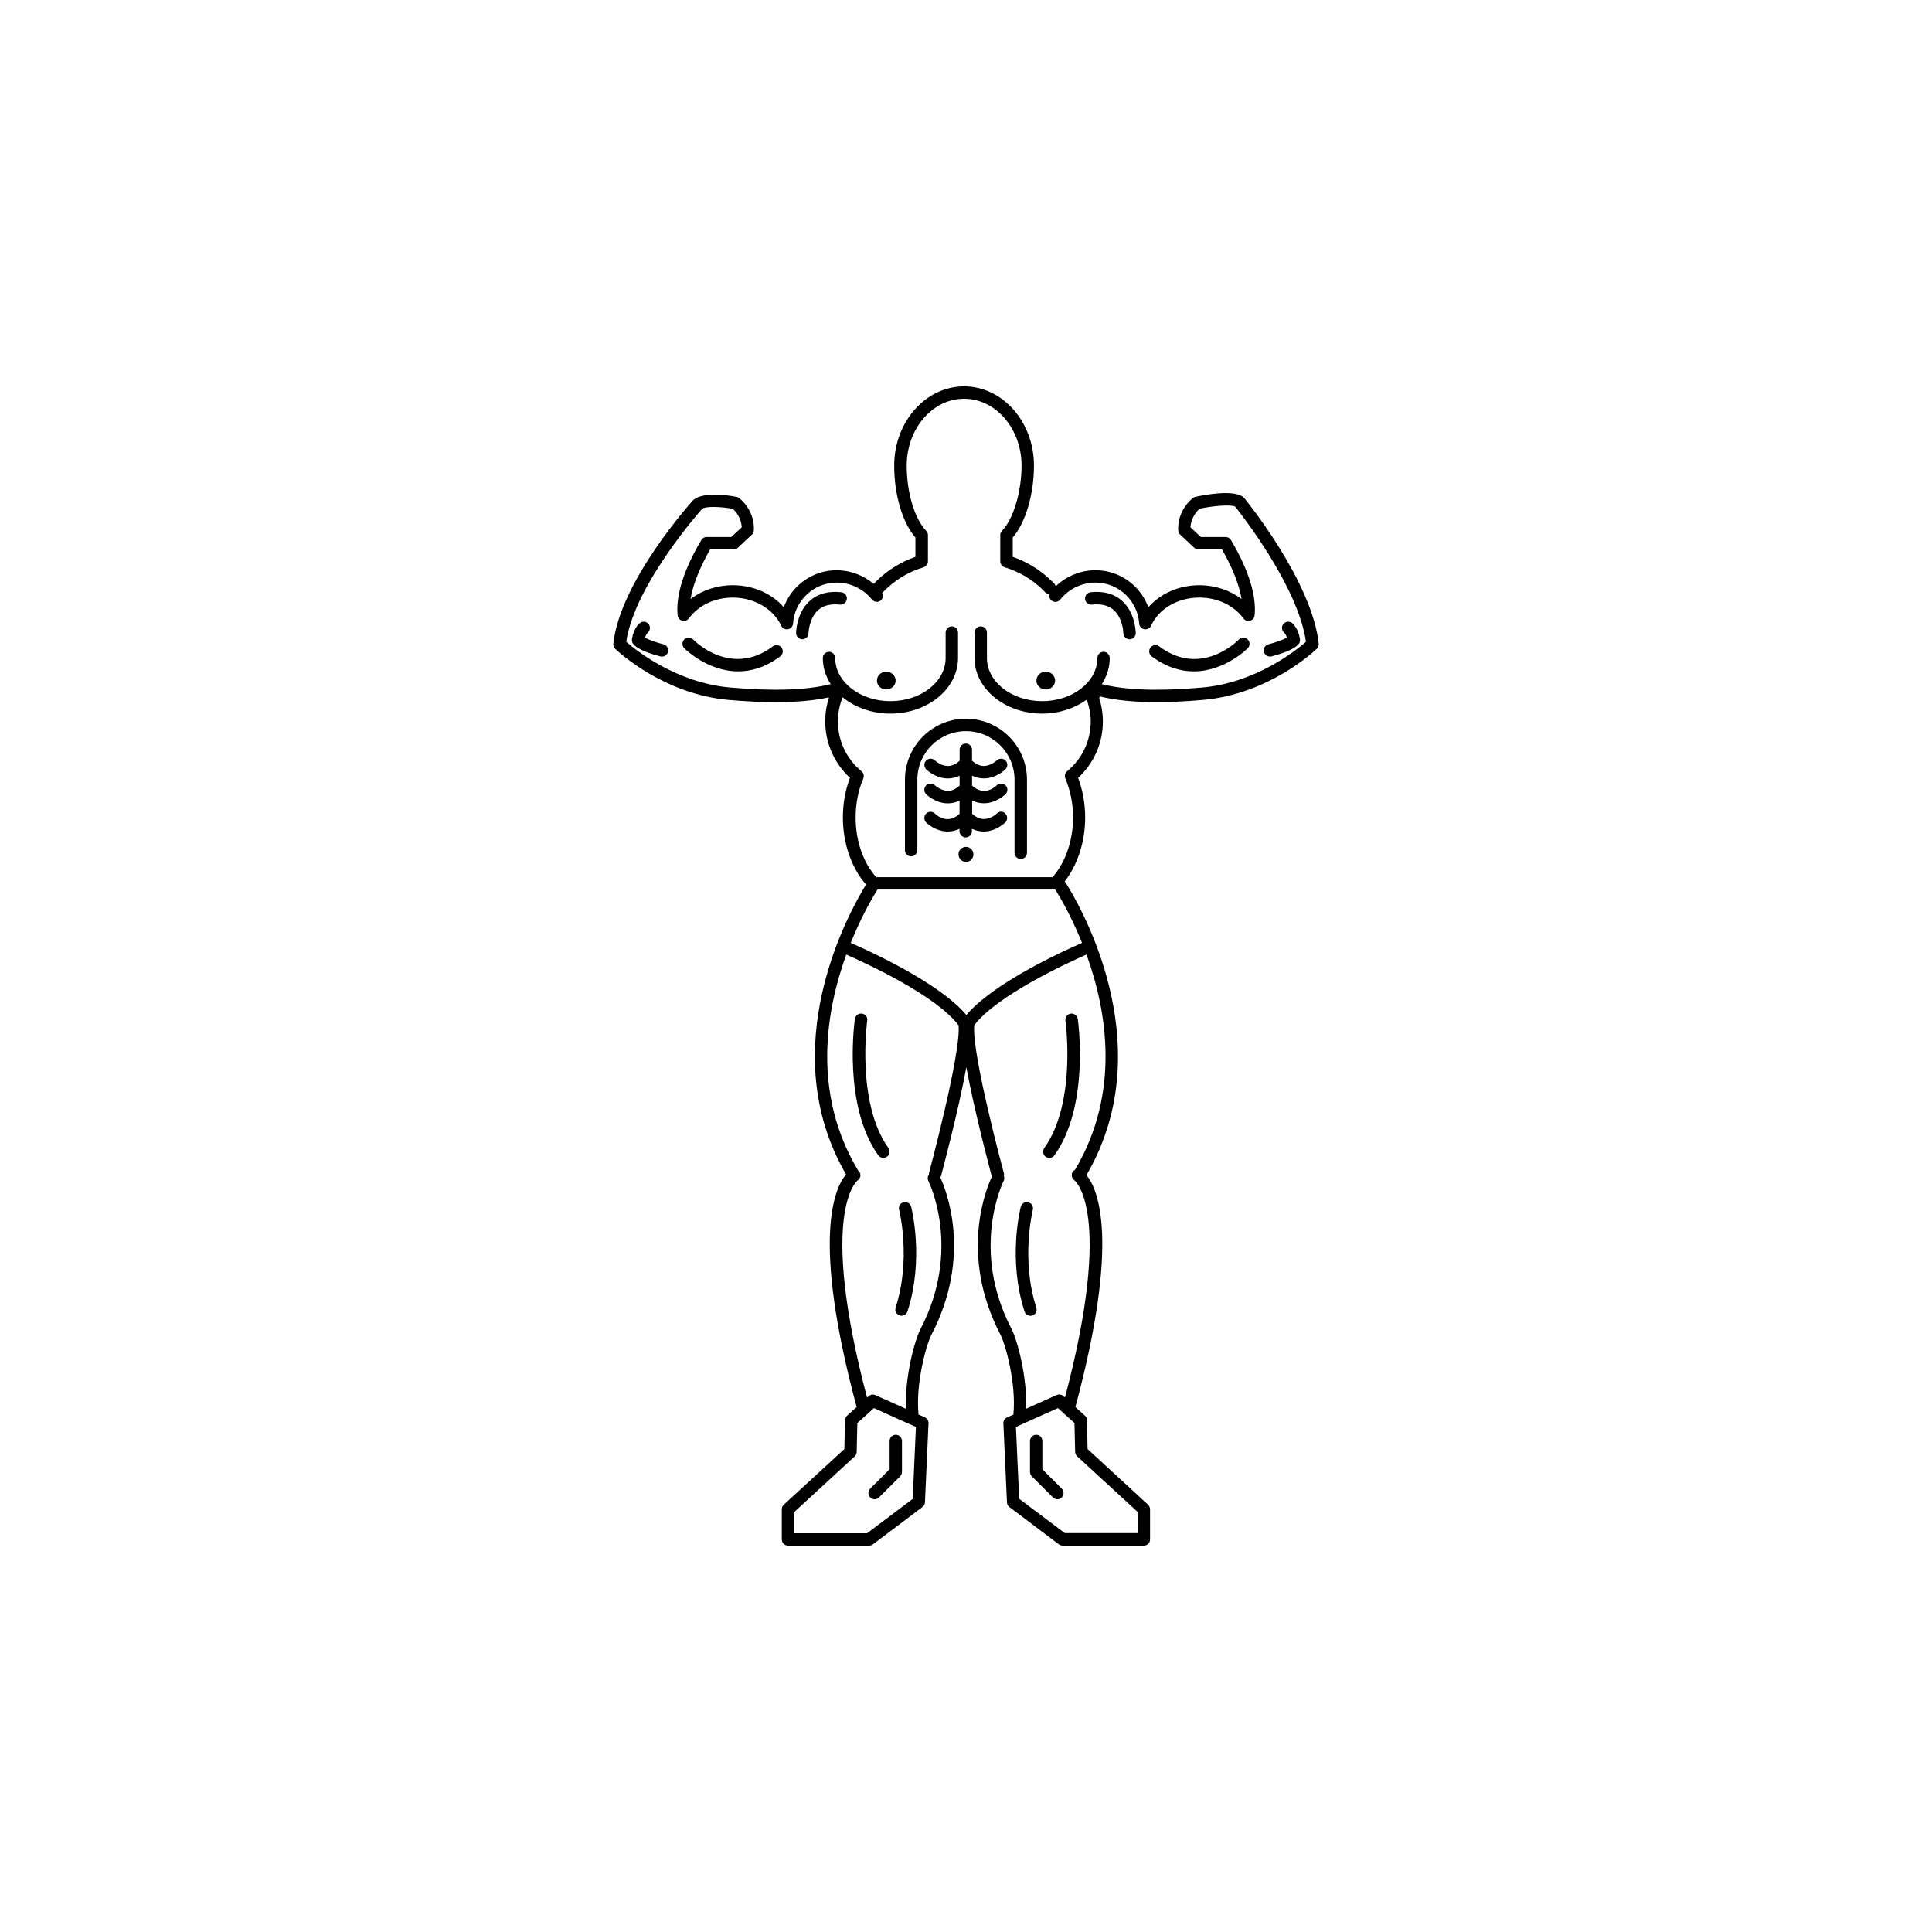 <?xml version="1.0" encoding="utf-8"?>
<!-- Generator: Adobe Illustrator 16.0.4, SVG Export Plug-In . SVG Version: 6.00 Build 0)  -->
<!DOCTYPE svg PUBLIC "-//W3C//DTD SVG 1.1//EN" "http://www.w3.org/Graphics/SVG/1.1/DTD/svg11.dtd">
<svg version="1.1" id="Layer_1" xmlns="http://www.w3.org/2000/svg" xmlns:xlink="http://www.w3.org/1999/xlink" x="0px" y="0px"
	 width="50px" height="50px" viewBox="0 0 50 50" enable-background="new 0 0 50 50" xml:space="preserve">
<path d="M27.306,17.614c0,0.127-0.108,0.229-0.242,0.229c-0.135,0-0.242-0.103-0.242-0.229c0-0.128,0.107-0.231,0.242-0.231
	C27.197,17.383,27.306,17.486,27.306,17.614z M22.937,17.383c-0.136,0-0.242,0.104-0.242,0.231c0,0.127,0.106,0.229,0.242,0.229
	c0.133,0,0.242-0.103,0.242-0.229C23.179,17.486,23.069,17.383,22.937,17.383z M23.42,20.179v1.822c0,0.089,0.071,0.161,0.161,0.161
	c0.088,0,0.16-0.072,0.16-0.161v-1.822c0-0.693,0.562-1.257,1.257-1.257s1.258,0.564,1.258,1.257v1.891
	c0,0.089,0.072,0.161,0.161,0.161s0.161-0.072,0.161-0.161v-1.891c0-0.871-0.709-1.579-1.58-1.579
	C24.128,18.6,23.42,19.308,23.42,20.179z M25.796,21.054c-0.001,0.001-0.146,0.142-0.333,0.142h-0.001
	c-0.104,0-0.204-0.047-0.303-0.136v-0.341c0.097,0.045,0.197,0.069,0.302,0.069c0.001,0,0.001,0,0.001,0
	c0.324,0,0.553-0.227,0.562-0.237c0.062-0.062,0.062-0.163,0-0.226c-0.063-0.062-0.164-0.063-0.229-0.001
	c-0.002,0.001-0.156,0.156-0.337,0.143c-0.103-0.001-0.203-0.048-0.301-0.136v-0.256c0.097,0.046,0.196,0.069,0.302,0.07
	c0.001,0,0.001,0,0.001,0c0.324,0,0.554-0.227,0.562-0.237c0.062-0.062,0.062-0.163,0-0.226c-0.062-0.062-0.164-0.063-0.228-0.001
	c-0.002,0.001-0.155,0.143-0.337,0.142c-0.104-0.001-0.203-0.048-0.301-0.135v-0.284c0-0.089-0.071-0.161-0.161-0.161
	c-0.088,0-0.16,0.072-0.16,0.161v0.284c-0.098,0.087-0.198,0.134-0.3,0.135c-0.001,0-0.003,0-0.003,0
	c-0.187,0-0.331-0.138-0.334-0.142c-0.062-0.062-0.164-0.062-0.228,0c-0.062,0.063-0.063,0.165-0.002,0.228
	c0.01,0.01,0.239,0.237,0.562,0.237h0.003c0.104,0,0.204-0.024,0.301-0.07v0.256c-0.098,0.087-0.198,0.134-0.3,0.136
	c-0.193-0.009-0.334-0.139-0.337-0.143c-0.062-0.062-0.164-0.062-0.228,0c-0.062,0.063-0.063,0.165-0.002,0.228
	c0.01,0.01,0.239,0.237,0.562,0.237h0.003c0.104,0,0.204-0.024,0.301-0.069v0.341c-0.097,0.087-0.198,0.135-0.3,0.136
	c-0.193,0.006-0.333-0.139-0.337-0.142c-0.062-0.062-0.164-0.063-0.228-0.001c-0.062,0.062-0.063,0.165-0.002,0.228
	c0.01,0.01,0.239,0.237,0.562,0.237h0.003c0.104,0,0.204-0.024,0.301-0.07v0.062c0,0.089,0.072,0.161,0.16,0.161
	c0.09,0,0.161-0.072,0.161-0.161V21.45c0.097,0.046,0.197,0.069,0.302,0.07c0.001,0,0.001,0,0.001,0
	c0.324,0,0.553-0.228,0.562-0.237c0.062-0.063,0.062-0.165-0.002-0.228C25.961,20.99,25.858,20.991,25.796,21.054z M25,21.917
	c-0.108,0-0.194,0.087-0.194,0.194s0.086,0.195,0.194,0.195c0.106,0,0.192-0.087,0.192-0.195S25.106,21.917,25,21.917z
	 M20.002,16.727c-1.08,0.81-2.024-0.136-2.063-0.177c-0.062-0.063-0.164-0.064-0.229-0.003c-0.062,0.062-0.064,0.163-0.004,0.227
	c0.009,0.009,0.594,0.601,1.398,0.601c0.334,0,0.707-0.102,1.09-0.39c0.07-0.054,0.086-0.154,0.033-0.226
	C20.174,16.688,20.072,16.674,20.002,16.727z M21.774,15.327c-0.332-0.037-0.606,0.037-0.812,0.219
	c-0.35,0.309-0.359,0.814-0.359,0.835c0,0.089,0.07,0.162,0.16,0.163h0.002c0.088,0,0.158-0.071,0.159-0.159
	c0-0.004,0.013-0.387,0.251-0.598c0.135-0.119,0.324-0.166,0.562-0.14c0.084,0.008,0.168-0.054,0.179-0.142
	C21.927,15.416,21.862,15.336,21.774,15.327z M17.172,16.675c-0.188-0.048-0.387-0.121-0.479-0.171
	c0.016-0.048,0.039-0.103,0.074-0.134c0.065-0.059,0.071-0.161,0.014-0.227c-0.061-0.066-0.161-0.072-0.229-0.012
	c-0.162,0.145-0.193,0.389-0.197,0.416c-0.004,0.04,0.006,0.08,0.029,0.113c0.117,0.163,0.534,0.284,0.708,0.328
	c0.015,0.003,0.026,0.005,0.04,0.005c0.071,0,0.137-0.048,0.156-0.121C17.31,16.785,17.258,16.697,17.172,16.675z M32.062,16.55
	c-0.039,0.041-0.979,0.99-2.063,0.177c-0.071-0.053-0.172-0.039-0.226,0.032c-0.053,0.071-0.039,0.172,0.031,0.226
	c0.385,0.288,0.756,0.39,1.09,0.39c0.807,0,1.392-0.592,1.398-0.601c0.062-0.064,0.061-0.166-0.004-0.228
	C32.226,16.484,32.123,16.486,32.062,16.55z M28.224,15.327c-0.088,0.01-0.151,0.089-0.143,0.178
	c0.01,0.088,0.089,0.151,0.178,0.142c0.239-0.026,0.428,0.02,0.562,0.139c0.242,0.212,0.252,0.596,0.252,0.6
	c0.001,0.087,0.072,0.158,0.16,0.158h0.002c0.09-0.001,0.16-0.074,0.158-0.163c0-0.021-0.01-0.527-0.358-0.835
	C28.83,15.364,28.556,15.29,28.224,15.327z M32.867,16.992c0.014,0,0.026-0.001,0.04-0.005c0.173-0.044,0.589-0.165,0.707-0.328
	c0.023-0.033,0.035-0.073,0.029-0.113c-0.004-0.027-0.035-0.271-0.196-0.416c-0.066-0.059-0.168-0.054-0.228,0.012
	s-0.055,0.168,0.012,0.227c0.035,0.032,0.06,0.086,0.074,0.133c-0.094,0.052-0.289,0.124-0.479,0.172
	c-0.086,0.022-0.138,0.109-0.116,0.195C32.729,16.943,32.795,16.992,32.867,16.992z M34.128,16.656
	c0.006,0.049-0.013,0.098-0.048,0.133c-0.05,0.048-1.233,1.176-2.949,1.325c-0.44,0.038-0.844,0.057-1.208,0.057
	c-0.576,0-1.056-0.05-1.455-0.146c-0.006,0.014-0.012,0.027-0.021,0.04c0.062,0.195,0.095,0.397,0.095,0.604
	c0,0.558-0.23,1.084-0.641,1.461c0.119,0.318,0.183,0.67,0.183,1.025c0,0.624-0.192,1.22-0.528,1.654
	c0.266,0.407,2.573,4.162,0.562,7.601c0.305,0.376,0.869,1.704-0.287,6.004l0.246,0.222c0.031,0.03,0.053,0.071,0.054,0.116
	l0.015,0.748l1.565,1.441c0.033,0.031,0.052,0.074,0.052,0.119v0.779c0,0.09-0.07,0.161-0.16,0.161h-2.101
	c-0.035,0-0.067-0.011-0.097-0.032l-1.282-0.966c-0.039-0.028-0.062-0.073-0.063-0.122l-0.093-2.044
	c-0.003-0.065,0.034-0.127,0.095-0.153l0.168-0.076c0-0.004-0.002-0.01-0.002-0.016c0.073-0.787-0.203-1.792-0.336-2.048
	c-1.096-2.103-0.34-3.847-0.22-4.096c-0.002-0.003-0.006-0.005-0.007-0.009c-0.023-0.09-0.443-1.648-0.656-2.818
	c-0.213,1.169-0.633,2.729-0.656,2.818c-0.004,0.013-0.012,0.021-0.018,0.033c0.146,0.316,0.838,2.023-0.229,4.071
	c-0.135,0.256-0.41,1.261-0.336,2.047c0,0.007-0.002,0.011-0.002,0.017l0.166,0.074c0.062,0.027,0.099,0.088,0.096,0.154
	l-0.092,2.044c-0.002,0.048-0.025,0.093-0.063,0.122l-1.283,0.966C22.563,39.989,22.53,40,22.495,40h-2.102
	c-0.088,0-0.16-0.072-0.16-0.161v-0.78c0-0.045,0.02-0.088,0.053-0.119l1.566-1.439l0.018-0.749
	c0.001-0.044,0.021-0.086,0.054-0.116l0.246-0.222c-1.172-4.358-0.575-5.664-0.274-6.021c-1.896-3.262,0.086-6.804,0.517-7.5
	c-0.38-0.438-0.599-1.065-0.599-1.738c0-0.355,0.062-0.708,0.183-1.025c-0.407-0.376-0.64-0.903-0.64-1.461
	c0-0.208,0.031-0.41,0.095-0.604c-0.004-0.005-0.007-0.011-0.009-0.016c-0.381,0.082-0.832,0.123-1.364,0.123
	c-0.365,0-0.769-0.019-1.209-0.057c-1.716-0.148-2.899-1.277-2.949-1.325c-0.035-0.035-0.054-0.083-0.048-0.133
	c0.173-1.607,1.998-3.638,2.074-3.723c0.277-0.217,0.927-0.112,1.119-0.074c0.026,0.005,0.054,0.018,0.074,0.036
	c0.424,0.367,0.37,0.825,0.368,0.844c-0.005,0.037-0.022,0.072-0.05,0.097l-0.363,0.339c-0.029,0.028-0.068,0.043-0.109,0.043
	h-0.608c-0.325,0.567-0.458,0.989-0.506,1.284c0.298-0.229,0.685-0.358,1.091-0.358c0.53,0,1.014,0.216,1.321,0.571
	c0.204-0.561,0.743-0.959,1.366-0.959c0.354,0,0.695,0.13,0.961,0.354c0.003-0.001,0.003-0.004,0.005-0.006
	c0.175-0.183,0.374-0.342,0.593-0.471c0.152-0.089,0.312-0.164,0.482-0.223V13.91c-0.336-0.386-0.549-1.105-0.549-1.859
	c0-1.132,0.812-2.052,1.808-2.052c0.997,0,1.809,0.92,1.809,2.052c0,0.742-0.219,1.477-0.549,1.859v0.501
	c0.168,0.059,0.33,0.133,0.481,0.223c0.217,0.127,0.416,0.286,0.595,0.471c0.019,0.02,0.028,0.044,0.036,0.069
	c0.272-0.264,0.646-0.417,1.029-0.417c0.625,0,1.164,0.398,1.368,0.959c0.31-0.355,0.791-0.571,1.32-0.571
	c0.407,0,0.793,0.129,1.092,0.358c-0.048-0.295-0.182-0.718-0.506-1.284h-0.61c-0.039,0-0.08-0.015-0.108-0.043l-0.363-0.339
	c-0.026-0.026-0.045-0.06-0.05-0.098c-0.002-0.019-0.055-0.477,0.367-0.844c0.021-0.018,0.046-0.03,0.072-0.036
	c0.227-0.05,0.983-0.196,1.241,0.004c0.009,0.007,0.019,0.016,0.026,0.025C32.271,12.976,33.956,15.053,34.128,16.656z
	 M22.709,23.021c-0.11,0.177-0.41,0.677-0.692,1.381c0.474,0.206,2.291,1.03,2.993,1.866c0.701-0.835,2.521-1.661,2.993-1.866
	c-0.283-0.704-0.582-1.204-0.693-1.381H22.709z M23.704,36.93l-1.086-0.488l-0.43,0.387l-0.017,0.748
	c-0.001,0.044-0.021,0.085-0.052,0.115l-1.564,1.439v0.549h1.885l1.181-0.889L23.704,36.93z M24.81,26.564
	c-0.002-0.008,0.002-0.016,0.002-0.023c-0.576-0.777-2.42-1.622-2.91-1.837c-0.525,1.448-0.894,3.584,0.307,5.59
	c0.014,0.011,0.025,0.022,0.035,0.038c0.046,0.074,0.023,0.171-0.051,0.219c-0.025,0.02-1.014,0.84,0.246,5.62l0.041-0.038
	c0.049-0.043,0.117-0.054,0.176-0.027l0.789,0.354c-0.032-0.805,0.222-1.767,0.377-2.065c1.08-2.07,0.213-3.813,0.205-3.83
	c-0.029-0.057-0.021-0.121,0.014-0.168c0-0.014-0.001-0.028,0.003-0.043C24.05,30.324,24.854,27.333,24.81,26.564z M27.877,37.689
	c-0.03-0.029-0.051-0.07-0.052-0.114l-0.018-0.748l-0.429-0.386l-1.086,0.488l0.084,1.859l1.181,0.888h1.885v-0.548L27.877,37.689z
	 M28.118,24.704c-0.491,0.215-2.334,1.062-2.91,1.837c0,0.008,0.004,0.016,0.003,0.023c-0.048,0.769,0.758,3.759,0.767,3.789
	c0.008,0.025,0.006,0.052,0,0.076c0.018,0.041,0.02,0.09-0.004,0.133c-0.009,0.018-0.875,1.761,0.204,3.83
	c0.155,0.299,0.409,1.262,0.378,2.066l0.788-0.354c0.06-0.026,0.128-0.017,0.175,0.026l0.043,0.038
	c1.27-4.82,0.254-5.613,0.244-5.621c-0.07-0.05-0.092-0.148-0.044-0.222c0.015-0.022,0.036-0.04,0.06-0.052
	C29.008,28.275,28.642,26.146,28.118,24.704z M33.798,16.61c-0.199-1.423-1.67-3.295-1.833-3.5
	c-0.104-0.053-0.522-0.028-0.924,0.055c-0.192,0.185-0.228,0.388-0.231,0.482l0.269,0.25h0.639c0.058,0,0.11,0.03,0.14,0.079
	c0.574,0.972,0.648,1.597,0.611,1.95c-0.007,0.066-0.054,0.121-0.117,0.138c-0.065,0.018-0.133-0.006-0.172-0.06
	c-0.248-0.337-0.675-0.539-1.14-0.539c-0.558,0-1.049,0.286-1.251,0.729c-0.03,0.067-0.104,0.103-0.176,0.091
	c-0.072-0.013-0.127-0.074-0.131-0.148c-0.039-0.594-0.534-1.06-1.131-1.06c-0.354,0-0.692,0.164-0.91,0.438
	c-0.056,0.07-0.155,0.082-0.226,0.027c-0.052-0.041-0.071-0.107-0.056-0.167c-0.04-0.002-0.079-0.018-0.109-0.049
	c-0.156-0.163-0.332-0.303-0.523-0.416c-0.164-0.095-0.34-0.173-0.526-0.229c-0.067-0.021-0.114-0.083-0.114-0.154v-0.68
	c0-0.042,0.018-0.082,0.047-0.112c0.291-0.3,0.504-1.008,0.504-1.685c0-0.954-0.668-1.73-1.487-1.73s-1.485,0.776-1.485,1.73
	c0,0.697,0.202,1.375,0.503,1.685c0.029,0.03,0.046,0.07,0.046,0.112v0.68c0,0.071-0.047,0.133-0.113,0.154
	c-0.187,0.057-0.363,0.134-0.527,0.229c-0.191,0.114-0.369,0.254-0.523,0.416c-0.007,0.006-0.015,0.01-0.021,0.015
	c0.035,0.067,0.021,0.151-0.039,0.201c-0.07,0.054-0.171,0.042-0.227-0.027c-0.217-0.274-0.558-0.438-0.91-0.438
	c-0.596,0-1.092,0.466-1.131,1.06c-0.004,0.074-0.059,0.135-0.132,0.148c-0.075,0.012-0.145-0.025-0.175-0.091
	c-0.197-0.436-0.701-0.729-1.251-0.729c-0.466,0-0.892,0.202-1.138,0.539c-0.04,0.053-0.108,0.077-0.172,0.06
	c-0.064-0.017-0.111-0.072-0.118-0.138c-0.038-0.352,0.036-0.976,0.612-1.95c0.027-0.049,0.08-0.079,0.138-0.079h0.639l0.269-0.25
	c-0.004-0.093-0.037-0.296-0.229-0.48c-0.319-0.056-0.704-0.07-0.796,0.001c0.002,0.001-1.748,1.949-1.963,3.442
	c0.252,0.22,1.301,1.062,2.693,1.183c1.129,0.098,1.979,0.068,2.599-0.088c-0.132-0.202-0.205-0.431-0.205-0.675
	c0-0.089,0.071-0.161,0.16-0.161s0.161,0.072,0.161,0.161c0,0.616,0.641,1.116,1.429,1.116c0.787,0,1.428-0.5,1.428-1.116v-0.659
	c0-0.089,0.072-0.161,0.16-0.161c0.089,0,0.161,0.072,0.161,0.161v0.659c0,0.793-0.784,1.438-1.749,1.438
	c-0.483,0-0.921-0.162-1.237-0.422c-0.08,0.198-0.123,0.407-0.123,0.623c0,0.501,0.223,0.972,0.611,1.291
	c0.055,0.045,0.074,0.122,0.046,0.188c-0.131,0.306-0.198,0.655-0.198,1.008c0,0.606,0.193,1.164,0.532,1.545h4.573
	c0.006-0.011,0.01-0.022,0.018-0.032c0.319-0.381,0.504-0.932,0.504-1.513c0-0.354-0.07-0.702-0.199-1.008
	c-0.028-0.066-0.01-0.142,0.045-0.188c0.389-0.319,0.611-0.79,0.611-1.291c0-0.193-0.039-0.38-0.104-0.561
	c-0.309,0.223-0.713,0.36-1.154,0.36c-0.965,0-1.749-0.645-1.749-1.438v-0.659c0-0.089,0.072-0.161,0.161-0.161
	s0.16,0.072,0.16,0.161v0.659c0,0.616,0.641,1.116,1.428,1.116c0.788,0,1.43-0.5,1.43-1.116c0-0.089,0.071-0.161,0.16-0.161
	c0.088,0,0.16,0.072,0.16,0.161c0,0.244-0.074,0.474-0.205,0.675c0.619,0.157,1.471,0.187,2.598,0.088
	C32.498,17.672,33.546,16.83,33.798,16.61z M22.444,26.414c0.014-0.088-0.047-0.169-0.135-0.182
	c-0.088-0.012-0.17,0.048-0.184,0.136c-0.013,0.091-0.311,2.246,0.604,3.53c0.031,0.045,0.08,0.067,0.131,0.067
	c0.033,0,0.064-0.01,0.094-0.03c0.072-0.051,0.089-0.151,0.038-0.224C22.153,28.532,22.442,26.436,22.444,26.414z M27.892,26.368
	c-0.013-0.088-0.097-0.147-0.183-0.136c-0.088,0.013-0.147,0.094-0.136,0.182c0.003,0.021,0.293,2.117-0.547,3.298
	c-0.051,0.072-0.034,0.172,0.037,0.224c0.028,0.021,0.062,0.03,0.095,0.03c0.05,0,0.099-0.022,0.131-0.067
	C28.202,28.613,27.905,26.458,27.892,26.368z M22.521,38.754c0.03,0.031,0.071,0.047,0.112,0.047c0.042,0,0.083-0.016,0.114-0.047
	l0.549-0.547c0.029-0.03,0.047-0.071,0.047-0.114v-0.8c0-0.088-0.072-0.161-0.16-0.161c-0.09,0-0.16,0.072-0.16,0.161v0.732
	l-0.502,0.5C22.458,38.589,22.458,38.689,22.521,38.754z M23.384,31.115c-0.086,0.021-0.138,0.109-0.115,0.195
	c0.004,0.014,0.318,1.271-0.09,2.531c-0.027,0.084,0.02,0.176,0.104,0.203c0.017,0.005,0.032,0.007,0.049,0.007
	c0.067,0,0.132-0.043,0.153-0.11c0.437-1.349,0.109-2.656,0.096-2.711C23.558,31.145,23.47,31.093,23.384,31.115z M26.976,38.025
	v-0.732c0-0.088-0.07-0.161-0.16-0.161c-0.088,0-0.16,0.072-0.16,0.161v0.8c0,0.043,0.018,0.084,0.047,0.114l0.549,0.547
	c0.031,0.031,0.072,0.047,0.114,0.047c0.041,0,0.082-0.016,0.112-0.047c0.062-0.062,0.062-0.165,0-0.229L26.976,38.025z
	 M26.729,31.311c0.021-0.086-0.029-0.174-0.115-0.195c-0.088-0.022-0.174,0.029-0.196,0.115c-0.015,0.056-0.341,1.362,0.097,2.711
	c0.021,0.067,0.084,0.11,0.152,0.11c0.016,0,0.032-0.002,0.049-0.007c0.086-0.027,0.131-0.118,0.104-0.203
	C26.412,32.585,26.728,31.324,26.729,31.311z"/>
</svg>
